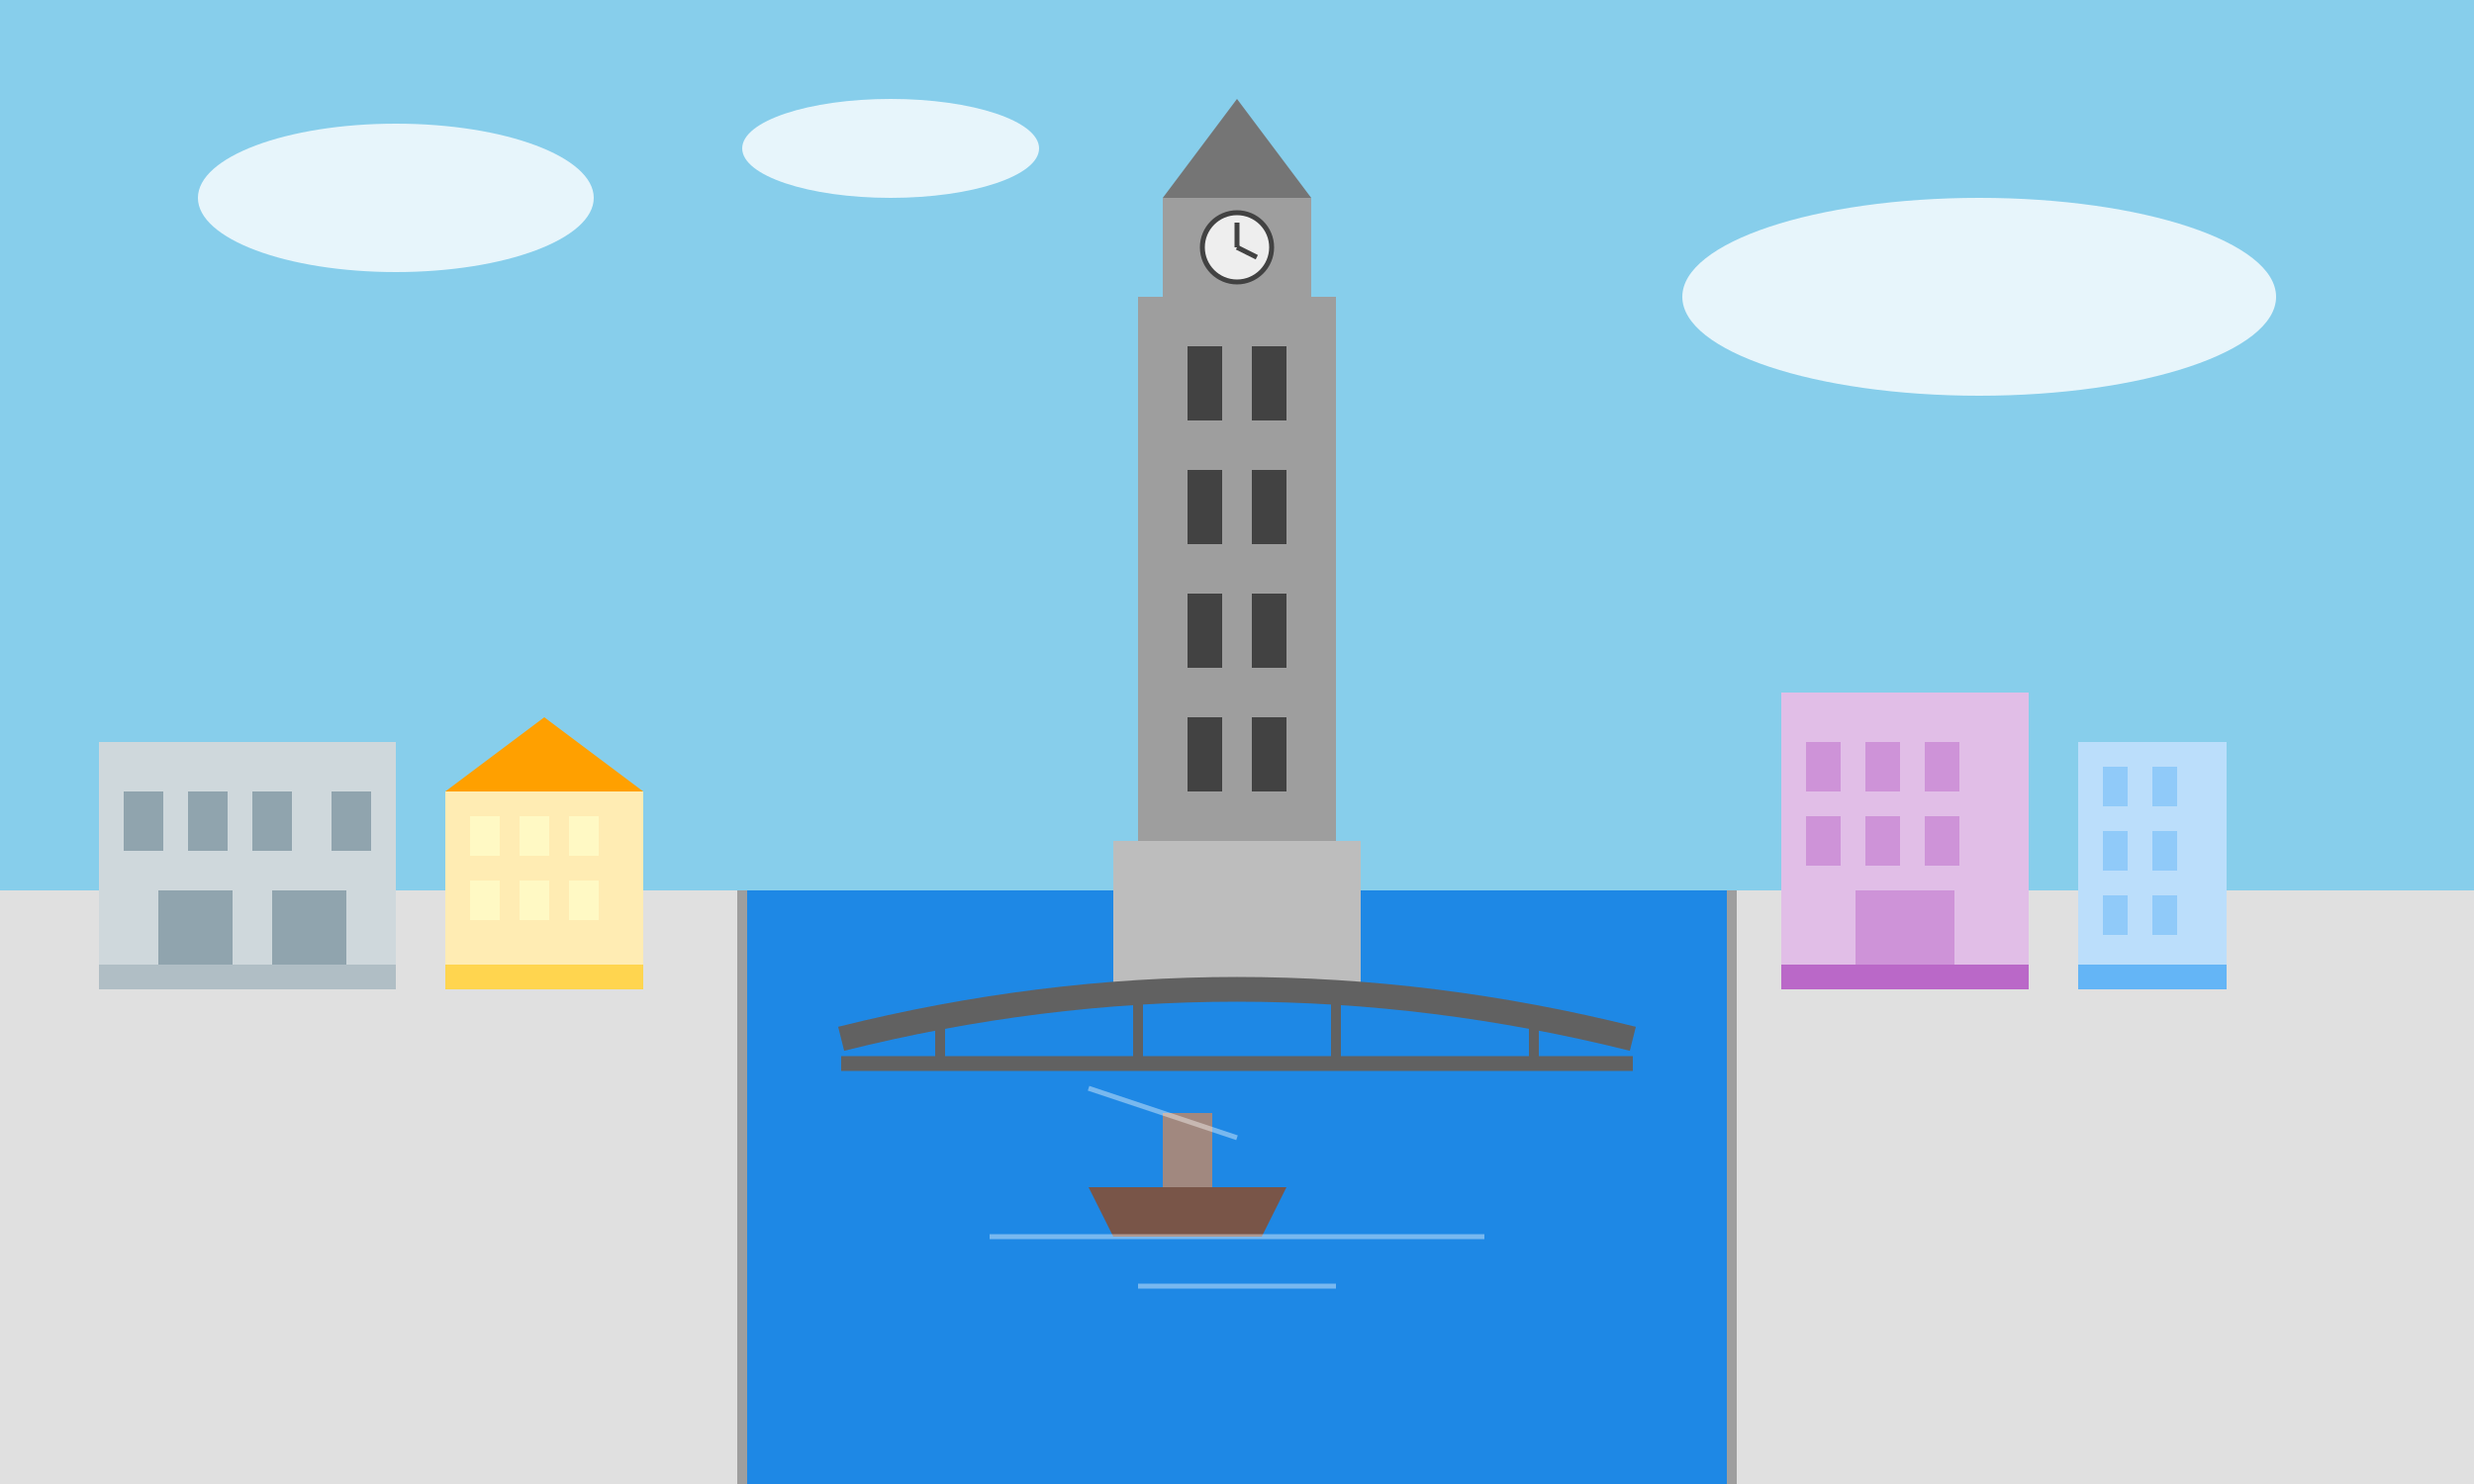 <svg xmlns="http://www.w3.org/2000/svg" viewBox="0 0 500 300" width="500" height="300">
  <!-- Sky background -->
  <rect x="0" y="0" width="500" height="300" fill="#87CEEB" />
  
  <!-- Stylized clouds -->
  <g fill="#FFFFFF" opacity="0.8">
    <ellipse cx="80" cy="40" rx="40" ry="15" />
    <ellipse cx="400" cy="60" rx="60" ry="20" />
    <ellipse cx="180" cy="30" rx="30" ry="10" />
  </g>
  
  <!-- Ground/buildings background -->
  <rect x="0" y="180" width="500" height="120" fill="#E0E0E0" />
  
  <!-- Canal -->
  <rect x="150" y="180" width="200" height="120" fill="#1E88E5" />
  <line x1="150" y1="180" x2="150" y2="300" stroke="#9E9E9E" stroke-width="2" />
  <line x1="350" y1="180" x2="350" y2="300" stroke="#9E9E9E" stroke-width="2" />
  
  <!-- Dom Church -->
  <g transform="translate(200, 20)">
    <!-- Base of tower -->
    <rect x="25" y="150" width="50" height="30" fill="#BDBDBD" />
    
    <!-- Main tower structure -->
    <rect x="30" y="40" width="40" height="110" fill="#9E9E9E" />
    
    <!-- Top section -->
    <rect x="35" y="20" width="30" height="20" fill="#9E9E9E" />
    <polygon points="35,20 50,0 65,20" fill="#757575" />
    
    <!-- Windows and details -->
    <rect x="40" y="50" width="7" height="15" fill="#424242" />
    <rect x="53" y="50" width="7" height="15" fill="#424242" />
    
    <rect x="40" y="75" width="7" height="15" fill="#424242" />
    <rect x="53" y="75" width="7" height="15" fill="#424242" />
    
    <rect x="40" y="100" width="7" height="15" fill="#424242" />
    <rect x="53" y="100" width="7" height="15" fill="#424242" />
    
    <rect x="40" y="125" width="7" height="15" fill="#424242" />
    <rect x="53" y="125" width="7" height="15" fill="#424242" />
    
    <!-- Clock -->
    <circle cx="50" cy="30" r="7" fill="#EEEEEE" stroke="#424242" stroke-width="1" />
    <line x1="50" y1="30" x2="50" y2="25" stroke="#424242" stroke-width="1" />
    <line x1="50" y1="30" x2="54" y2="32" stroke="#424242" stroke-width="1" />
  </g>
  
  <!-- Buildings left side -->
  <g transform="translate(0, 150)">
    <!-- Building 1 -->
    <rect x="20" y="0" width="60" height="45" fill="#CFD8DC" />
    <rect x="25" y="10" width="8" height="12" fill="#90A4AE" />
    <rect x="38" y="10" width="8" height="12" fill="#90A4AE" />
    <rect x="51" y="10" width="8" height="12" fill="#90A4AE" />
    <rect x="67" y="10" width="8" height="12" fill="#90A4AE" />
    <rect x="32" y="30" width="15" height="15" fill="#90A4AE" />
    <rect x="55" y="30" width="15" height="15" fill="#90A4AE" />
    <rect x="20" y="45" width="60" height="5" fill="#B0BEC5" />
    
    <!-- Building 2 -->
    <rect x="90" y="10" width="40" height="35" fill="#FFECB3" />
    <rect x="95" y="15" width="6" height="8" fill="#FFF9C4" />
    <rect x="105" y="15" width="6" height="8" fill="#FFF9C4" />
    <rect x="115" y="15" width="6" height="8" fill="#FFF9C4" />
    <rect x="95" y="28" width="6" height="8" fill="#FFF9C4" />
    <rect x="105" y="28" width="6" height="8" fill="#FFF9C4" />
    <rect x="115" y="28" width="6" height="8" fill="#FFF9C4" />
    <polygon points="90,10 110,-5 130,10" fill="#FFA000" />
    <rect x="90" y="45" width="40" height="5" fill="#FFD54F" />
  </g>
  
  <!-- Buildings right side -->
  <g transform="translate(360, 140)">
    <!-- Building 1 -->
    <rect x="0" y="0" width="50" height="55" fill="#E1BEE7" />
    <rect x="5" y="10" width="7" height="10" fill="#CE93D8" />
    <rect x="17" y="10" width="7" height="10" fill="#CE93D8" />
    <rect x="29" y="10" width="7" height="10" fill="#CE93D8" />
    <rect x="5" y="25" width="7" height="10" fill="#CE93D8" />
    <rect x="17" y="25" width="7" height="10" fill="#CE93D8" />
    <rect x="29" y="25" width="7" height="10" fill="#CE93D8" />
    <rect x="15" y="40" width="20" height="15" fill="#CE93D8" />
    <rect x="0" y="55" width="50" height="5" fill="#BA68C8" />
    
    <!-- Building 2 -->
    <rect x="60" y="10" width="30" height="45" fill="#BBDEFB" />
    <rect x="65" y="15" width="5" height="8" fill="#90CAF9" />
    <rect x="75" y="15" width="5" height="8" fill="#90CAF9" />
    <rect x="65" y="28" width="5" height="8" fill="#90CAF9" />
    <rect x="75" y="28" width="5" height="8" fill="#90CAF9" />
    <rect x="65" y="41" width="5" height="8" fill="#90CAF9" />
    <rect x="75" y="41" width="5" height="8" fill="#90CAF9" />
    <rect x="60" y="55" width="30" height="5" fill="#64B5F6" />
  </g>
  
  <!-- Bridge over canal -->
  <path d="M170,210 Q250,190 330,210" fill="none" stroke="#616161" stroke-width="5" />
  <line x1="170" y1="215" x2="330" y2="215" stroke="#616161" stroke-width="3" />
  <line x1="190" y1="205" x2="190" y2="215" stroke="#616161" stroke-width="2" />
  <line x1="230" y1="200" x2="230" y2="215" stroke="#616161" stroke-width="2" />
  <line x1="270" y1="200" x2="270" y2="215" stroke="#616161" stroke-width="2" />
  <line x1="310" y1="205" x2="310" y2="215" stroke="#616161" stroke-width="2" />
  
  <!-- Small boat on canal -->
  <g transform="translate(220, 240)">
    <path d="M0,0 L40,0 L35,10 L5,10 Z" fill="#795548" />
    <rect x="15" y="-15" width="10" height="15" fill="#A1887F" />
  </g>
  
  <!-- Reflections in water -->
  <path d="M220,220 L250,230" stroke="#FFFFFF" stroke-width="1" stroke-opacity="0.4" />
  <path d="M200,250 L300,250" stroke="#FFFFFF" stroke-width="1" stroke-opacity="0.4" />
  <path d="M230,260 L270,260" stroke="#FFFFFF" stroke-width="1" stroke-opacity="0.4" />
</svg>